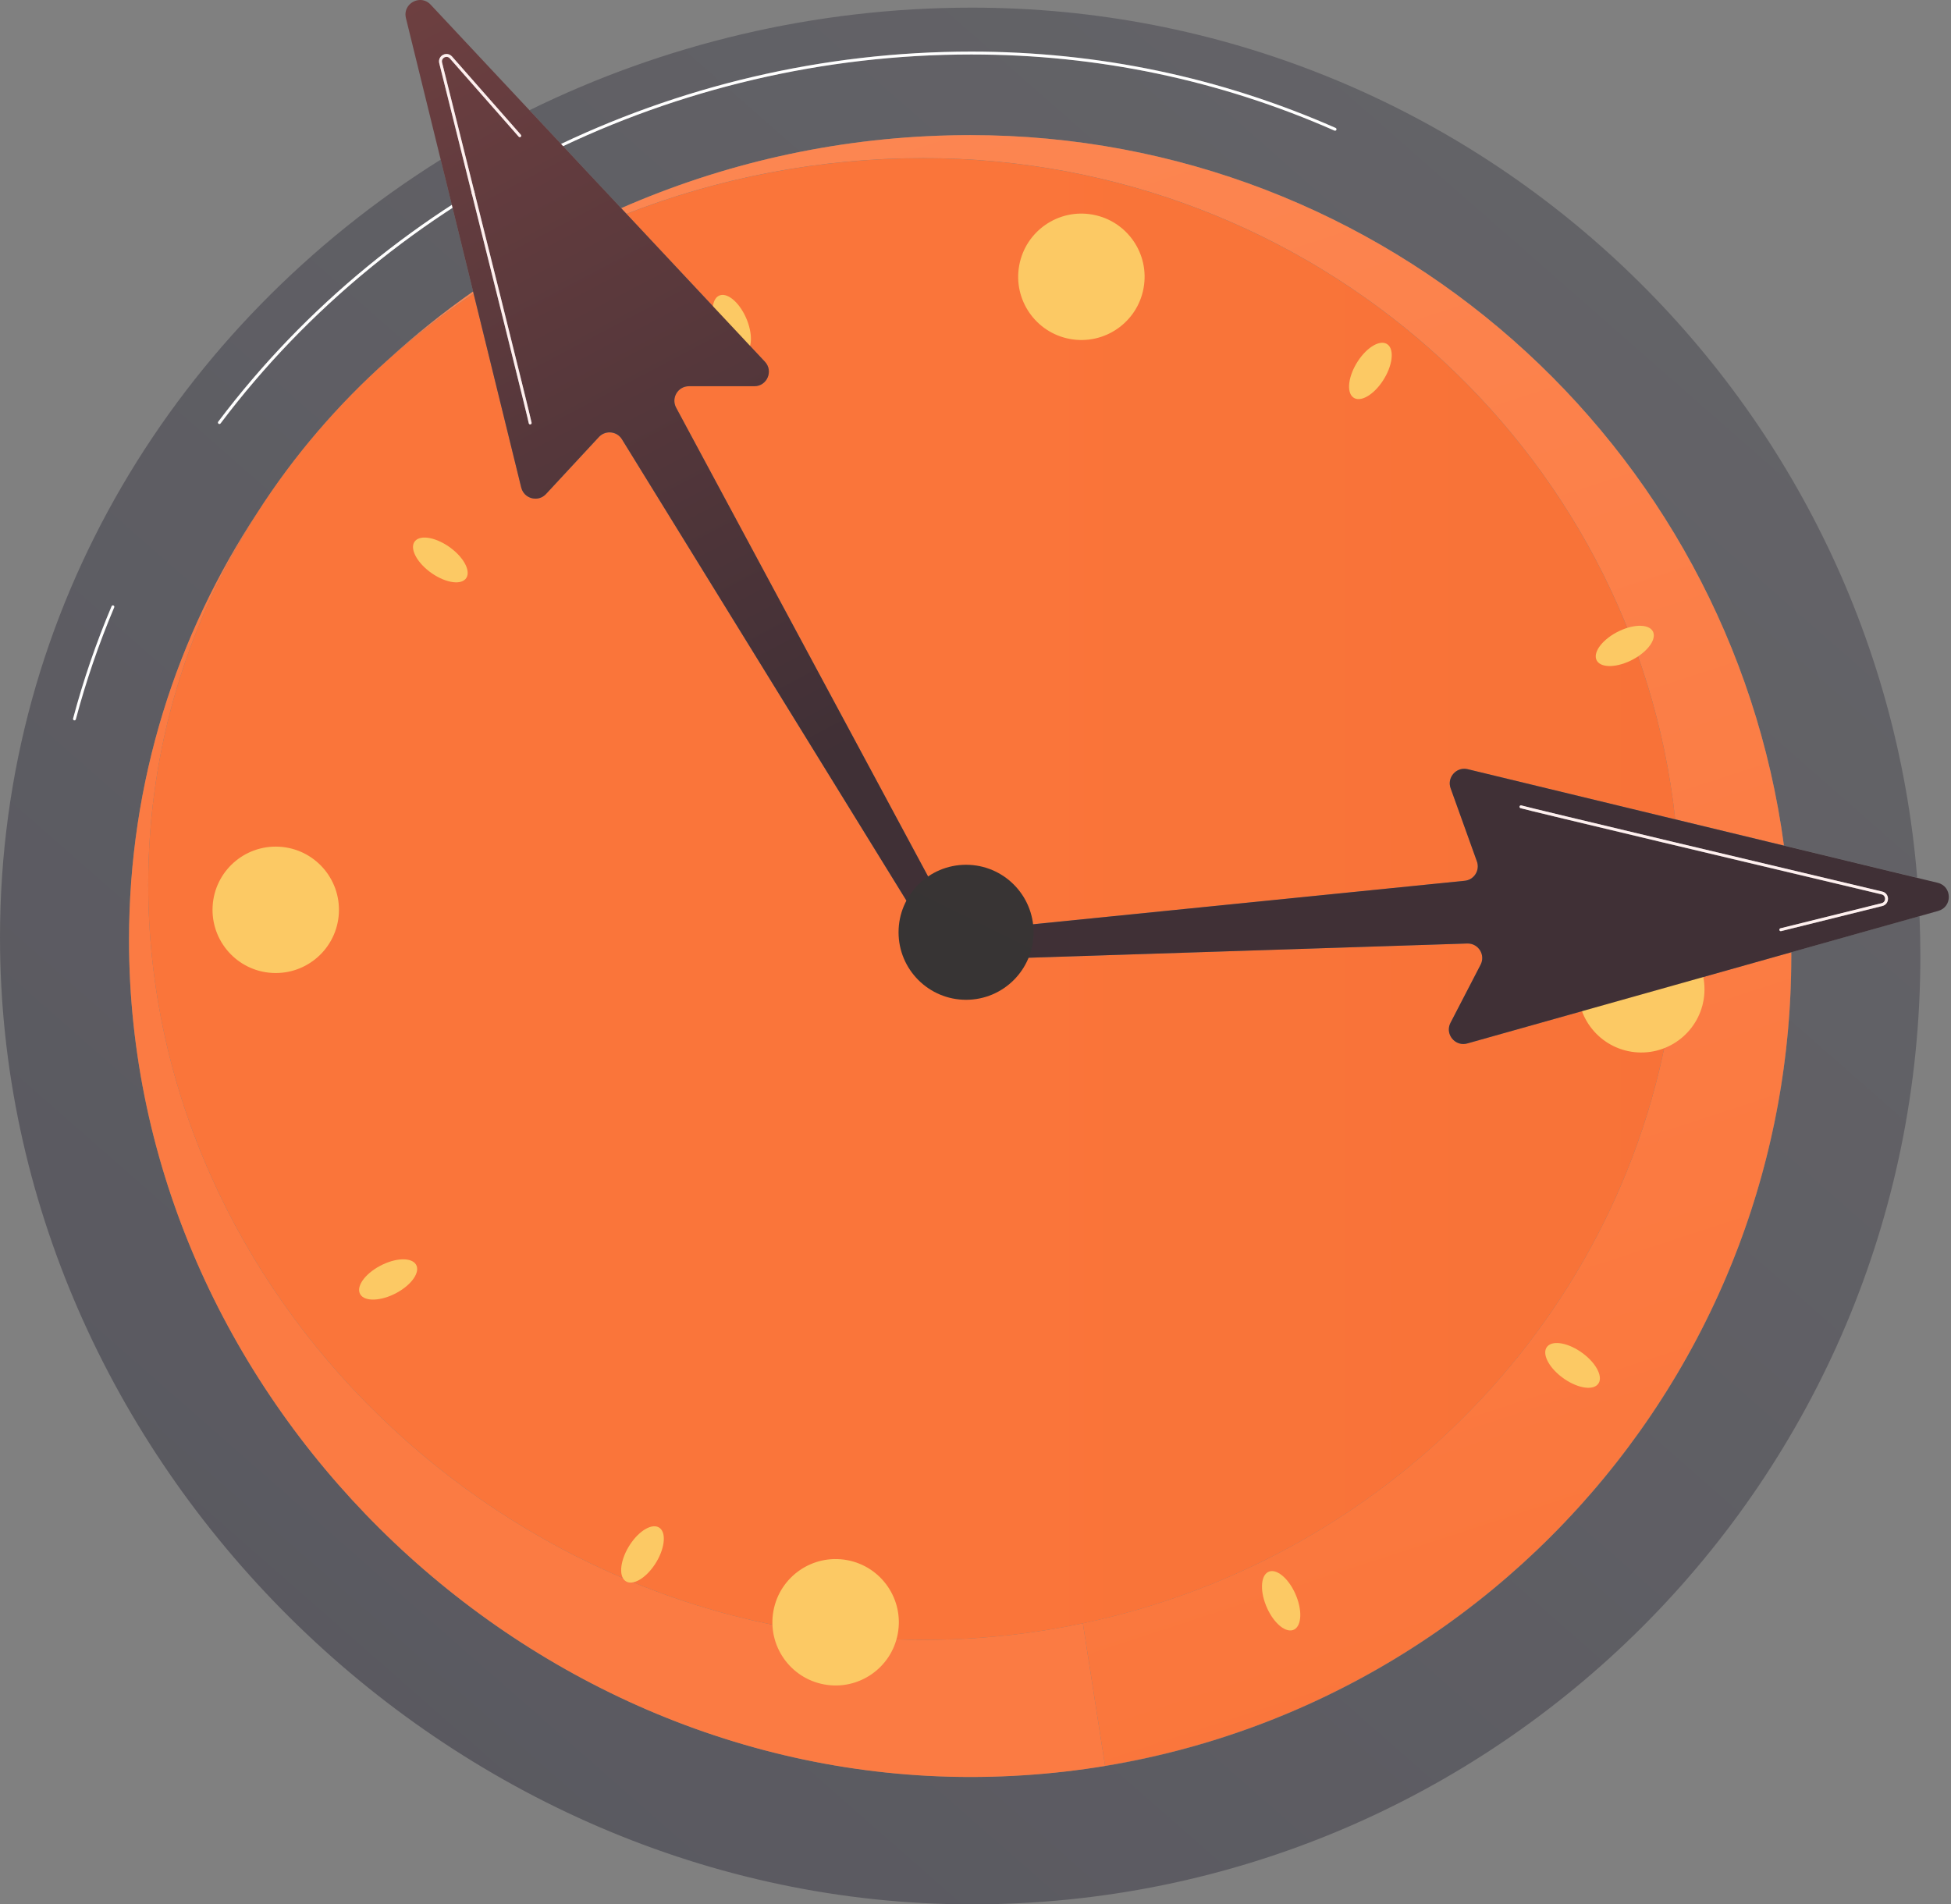 <svg width="84" height="82" viewBox="0 0 84 82" fill="none" xmlns="http://www.w3.org/2000/svg">
<rect x="0" y="0" width="84" height="82" fill="#808080" stroke="none"/>
<path d="M41.845 82C19.293 82 0 62.919 0 40.366C0 26.152 7.662 13.953 18.975 6.873L19.453 8.82C15.603 11.314 12.185 14.459 9.397 18.155C9.377 18.183 9.382 18.221 9.409 18.243C9.42 18.251 9.433 18.255 9.447 18.255C9.465 18.255 9.484 18.246 9.496 18.23C12.267 14.556 15.661 11.43 19.484 8.947L20.369 12.551C19.085 13.452 17.866 14.429 16.715 15.482C14.546 17.417 12.649 19.626 11.092 22.057C7.6 27.352 5.556 33.645 5.556 40.473C5.556 59.995 22.256 76.512 41.778 76.512C61.299 76.512 77.125 60.687 77.125 41.165C77.125 41.11 77.125 41.054 77.124 41L82.645 39.446C82.668 40.015 82.681 40.59 82.681 41.165C82.681 63.718 64.398 82 41.845 82ZM82.544 37.795L76.808 36.409C74.485 19.136 59.686 5.817 41.778 5.817C41.768 5.817 41.757 5.817 41.748 5.817C41.744 5.817 41.74 5.817 41.736 5.817C41.73 5.817 41.724 5.817 41.717 5.817C41.714 5.817 41.71 5.817 41.706 5.817C41.7 5.817 41.694 5.817 41.688 5.817C41.683 5.817 41.68 5.817 41.675 5.817C41.67 5.817 41.663 5.817 41.658 5.817C41.653 5.817 41.649 5.817 41.645 5.817C41.639 5.817 41.635 5.817 41.629 5.817C41.624 5.817 41.619 5.817 41.614 5.817C41.609 5.817 41.604 5.817 41.599 5.818C41.594 5.818 41.59 5.818 41.584 5.818C41.579 5.818 41.574 5.818 41.569 5.818C41.565 5.818 41.559 5.818 41.555 5.818C41.549 5.818 41.544 5.818 41.539 5.818C41.534 5.818 41.53 5.818 41.525 5.818C41.521 5.818 41.513 5.818 41.509 5.818C41.504 5.818 41.499 5.818 41.495 5.818C41.489 5.818 41.484 5.818 41.478 5.819C41.475 5.819 41.469 5.819 41.465 5.819C41.46 5.819 41.454 5.819 41.448 5.819C41.443 5.819 41.44 5.819 41.436 5.819C41.416 5.819 41.396 5.819 41.376 5.819C41.373 5.819 41.37 5.819 41.367 5.819C41.359 5.82 41.354 5.82 41.346 5.82C41.343 5.82 41.338 5.82 41.335 5.82C41.329 5.82 41.323 5.82 41.317 5.82C41.313 5.82 41.309 5.82 41.305 5.82C41.298 5.821 41.293 5.821 41.285 5.821C41.282 5.821 41.279 5.821 41.276 5.821C41.269 5.821 41.264 5.821 41.256 5.821C41.253 5.821 41.248 5.821 41.245 5.822C41.238 5.822 41.233 5.822 41.226 5.822C41.222 5.822 41.219 5.822 41.216 5.822C41.208 5.822 41.203 5.822 41.195 5.822C41.193 5.822 41.189 5.822 41.185 5.822C41.179 5.822 41.171 5.822 41.164 5.822C41.162 5.822 41.159 5.822 41.156 5.822C41.148 5.823 41.142 5.823 41.134 5.823C41.131 5.823 41.129 5.823 41.126 5.823C41.116 5.823 41.11 5.823 41.101 5.824C41.1 5.824 41.097 5.824 41.097 5.824C41.045 5.825 40.994 5.825 40.943 5.827C40.932 5.827 40.923 5.827 40.912 5.827H40.912C40.902 5.827 40.892 5.828 40.882 5.828C40.881 5.828 40.88 5.828 40.88 5.828C40.871 5.828 40.861 5.829 40.851 5.829H40.85C35.871 5.951 31.092 7.056 26.745 8.963L24.244 6.292C29.654 3.733 35.661 2.345 41.821 2.345C47.26 2.345 52.52 3.447 57.456 5.621C57.464 5.625 57.472 5.627 57.48 5.627C57.504 5.627 57.527 5.613 57.537 5.59C57.551 5.558 57.537 5.522 57.505 5.507C52.554 3.327 47.276 2.22 41.821 2.22C35.628 2.22 29.591 3.619 24.155 6.197L22.797 4.746C28.559 1.915 35.055 0.329 41.845 0.329C63.264 0.329 80.83 16.818 82.544 37.795Z" fill="url(#paint0_linear_535_16379)"/>
<path d="M3.206 31.018C3.201 31.018 3.195 31.017 3.19 31.016C3.157 31.007 3.137 30.973 3.146 30.94C3.583 29.299 4.14 27.671 4.804 26.104C4.817 26.072 4.854 26.057 4.885 26.071C4.917 26.084 4.932 26.12 4.918 26.152C4.257 27.715 3.701 29.336 3.266 30.971C3.259 30.999 3.233 31.018 3.206 31.018Z" fill="white"/>
<path d="M9.446 18.257C9.433 18.257 9.42 18.253 9.409 18.244C9.381 18.224 9.376 18.185 9.397 18.157C16.921 8.179 29.042 2.222 41.821 2.222C47.276 2.222 52.553 3.329 57.505 5.509C57.536 5.523 57.55 5.56 57.537 5.591C57.523 5.623 57.486 5.637 57.455 5.623C52.519 3.449 47.259 2.346 41.821 2.346C29.081 2.346 16.997 8.285 9.496 18.232C9.484 18.248 9.465 18.257 9.446 18.257Z" fill="white"/>
<path d="M41.777 76.515C22.255 76.515 5.555 59.998 5.555 40.476C5.555 33.647 7.599 27.354 11.092 22.06C8.112 26.712 6.381 32.176 6.381 38.086C6.381 55.704 21.766 70.61 39.75 70.61C42.108 70.61 44.407 70.365 46.622 69.898L47.578 76.038C64.34 73.27 77.124 58.713 77.124 41.167C77.124 41.112 77.124 41.057 77.124 41.002C77.124 41.057 77.124 41.112 77.124 41.167C77.124 60.689 61.298 76.515 41.777 76.515ZM76.807 36.411C74.483 19.139 59.685 5.82 41.777 5.82C59.685 5.82 74.484 19.139 76.807 36.411ZM16.715 15.485C17.865 14.432 19.085 13.454 20.369 12.553L20.369 12.555C19.133 13.422 17.956 14.363 16.843 15.371C16.8 15.409 16.757 15.447 16.715 15.485ZM26.745 8.967L26.745 8.966C31.091 7.059 35.87 5.953 40.849 5.831C35.87 5.953 31.091 7.059 26.745 8.967ZM40.851 5.831C40.86 5.831 40.87 5.831 40.879 5.83C40.87 5.831 40.86 5.831 40.851 5.831ZM40.881 5.83C40.891 5.83 40.901 5.83 40.911 5.83C40.901 5.83 40.892 5.83 40.881 5.83ZM40.912 5.83C40.923 5.83 40.931 5.83 40.942 5.83C40.932 5.83 40.922 5.83 40.912 5.83ZM40.942 5.83C40.993 5.828 41.045 5.827 41.096 5.826C41.045 5.827 40.993 5.828 40.942 5.83ZM41.1 5.826C41.11 5.825 41.116 5.825 41.126 5.825C41.117 5.825 41.108 5.826 41.1 5.826ZM41.133 5.825C41.141 5.825 41.147 5.825 41.155 5.825C41.148 5.825 41.141 5.825 41.133 5.825ZM41.164 5.825C41.171 5.825 41.178 5.825 41.185 5.825C41.178 5.825 41.171 5.825 41.164 5.825ZM41.195 5.825C41.202 5.824 41.208 5.824 41.215 5.824C41.209 5.824 41.202 5.824 41.195 5.825ZM41.225 5.824C41.232 5.824 41.238 5.824 41.245 5.824C41.238 5.824 41.231 5.824 41.225 5.824ZM41.256 5.823C41.263 5.823 41.268 5.823 41.275 5.823C41.268 5.823 41.263 5.823 41.256 5.823ZM41.285 5.823C41.292 5.823 41.297 5.823 41.305 5.823C41.298 5.823 41.292 5.823 41.285 5.823ZM41.317 5.823C41.322 5.823 41.328 5.823 41.334 5.823C41.328 5.823 41.322 5.823 41.317 5.823ZM41.346 5.823C41.353 5.823 41.359 5.823 41.366 5.822C41.359 5.823 41.353 5.823 41.346 5.823ZM41.376 5.822C41.395 5.822 41.416 5.821 41.435 5.821C41.416 5.821 41.395 5.822 41.376 5.822ZM41.447 5.821C41.453 5.821 41.459 5.821 41.465 5.821C41.459 5.821 41.453 5.821 41.447 5.821ZM41.478 5.821C41.483 5.821 41.489 5.821 41.494 5.821C41.489 5.821 41.483 5.821 41.478 5.821ZM41.508 5.821C41.513 5.821 41.52 5.821 41.524 5.821C41.519 5.821 41.514 5.821 41.508 5.821ZM41.538 5.821C41.544 5.821 41.548 5.821 41.554 5.821C41.549 5.821 41.543 5.821 41.538 5.821ZM41.568 5.821C41.573 5.821 41.579 5.821 41.584 5.821C41.579 5.821 41.573 5.821 41.568 5.821ZM41.599 5.821C41.603 5.82 41.608 5.82 41.613 5.82C41.608 5.82 41.604 5.82 41.599 5.821ZM41.628 5.82C41.634 5.82 41.638 5.82 41.644 5.82C41.639 5.82 41.633 5.82 41.628 5.82ZM41.658 5.82C41.663 5.82 41.669 5.82 41.674 5.82C41.668 5.82 41.663 5.82 41.658 5.82ZM41.687 5.82C41.694 5.82 41.699 5.82 41.705 5.82C41.699 5.82 41.693 5.82 41.687 5.82ZM41.717 5.82C41.723 5.82 41.73 5.82 41.736 5.82C41.73 5.82 41.723 5.82 41.717 5.82ZM41.747 5.82C41.757 5.82 41.767 5.82 41.777 5.82C41.767 5.82 41.757 5.82 41.747 5.82Z" fill="url(#paint1_linear_535_16379)"/>
<path d="M47.578 76.036L46.622 69.897C60.103 67.06 70.485 56.047 72.096 42.416L77.123 41.001C77.124 41.055 77.124 41.111 77.124 41.166C77.124 58.711 64.339 73.268 47.578 76.036ZM76.807 36.409L72.127 35.278C70.379 19.274 56.551 6.808 39.75 6.808C35.263 6.808 30.938 7.658 26.973 9.208L26.745 8.965C31.091 7.058 35.87 5.952 40.849 5.83H40.851C40.86 5.83 40.87 5.829 40.88 5.829C40.88 5.829 40.88 5.829 40.881 5.829C40.892 5.829 40.901 5.828 40.911 5.828H40.912C40.922 5.828 40.932 5.828 40.942 5.828H40.943C40.994 5.826 41.044 5.825 41.096 5.824C41.097 5.824 41.098 5.824 41.1 5.824C41.109 5.824 41.117 5.824 41.125 5.824C41.128 5.824 41.13 5.823 41.133 5.823C41.141 5.823 41.148 5.823 41.156 5.823C41.158 5.823 41.161 5.823 41.163 5.823C41.171 5.823 41.178 5.823 41.185 5.823C41.188 5.823 41.192 5.823 41.194 5.823C41.202 5.823 41.208 5.823 41.215 5.823C41.219 5.823 41.221 5.823 41.225 5.822C41.231 5.822 41.239 5.822 41.245 5.822C41.248 5.822 41.253 5.822 41.255 5.822C41.263 5.822 41.269 5.822 41.276 5.821C41.278 5.821 41.282 5.821 41.285 5.821C41.291 5.821 41.298 5.821 41.304 5.821C41.308 5.821 41.312 5.821 41.316 5.821C41.322 5.821 41.329 5.821 41.334 5.821C41.338 5.821 41.342 5.821 41.345 5.821C41.353 5.821 41.359 5.821 41.366 5.821C41.369 5.821 41.372 5.821 41.376 5.821C41.395 5.821 41.416 5.82 41.435 5.82C41.439 5.819 41.442 5.819 41.447 5.819C41.453 5.819 41.459 5.819 41.465 5.819C41.468 5.819 41.474 5.819 41.477 5.819C41.484 5.819 41.489 5.819 41.495 5.819C41.499 5.819 41.503 5.819 41.508 5.819C41.514 5.819 41.519 5.819 41.525 5.819C41.529 5.819 41.533 5.819 41.538 5.819C41.543 5.819 41.549 5.819 41.554 5.819C41.558 5.819 41.564 5.819 41.568 5.819C41.574 5.819 41.578 5.819 41.584 5.819C41.589 5.819 41.593 5.819 41.599 5.819C41.603 5.819 41.608 5.819 41.614 5.819C41.618 5.819 41.623 5.819 41.628 5.819C41.633 5.819 41.639 5.819 41.644 5.819C41.649 5.819 41.653 5.819 41.657 5.819C41.664 5.819 41.668 5.819 41.674 5.819C41.679 5.819 41.683 5.819 41.687 5.819C41.693 5.819 41.7 5.819 41.705 5.819C41.709 5.819 41.713 5.819 41.717 5.819C41.724 5.818 41.729 5.818 41.736 5.818C41.74 5.818 41.743 5.818 41.747 5.818C41.757 5.818 41.767 5.818 41.777 5.818C59.685 5.818 74.483 19.137 76.807 36.409ZM16.843 15.369C17.956 14.361 19.133 13.42 20.369 12.553L20.39 12.639C19.143 13.472 17.957 14.385 16.843 15.369Z" fill="url(#paint2_linear_535_16379)"/>
<path d="M39.75 70.611C21.766 70.611 6.381 55.705 6.381 38.087C6.381 32.177 8.112 26.713 11.092 22.06C12.648 19.63 14.545 17.421 16.715 15.485C16.757 15.447 16.8 15.41 16.843 15.372C17.957 14.388 19.143 13.475 20.39 12.641L22.442 20.997C22.517 21.299 22.781 21.474 23.053 21.474C23.216 21.474 23.381 21.41 23.509 21.273L25.785 18.819C25.91 18.684 26.077 18.619 26.243 18.619C26.45 18.619 26.656 18.721 26.776 18.916L39.591 39.698C39.708 39.89 39.913 39.996 40.124 39.996C40.231 39.996 40.34 39.968 40.439 39.91C40.73 39.74 40.834 39.37 40.674 39.074L29.11 17.554C28.886 17.138 29.188 16.632 29.661 16.632H32.477C33.025 16.632 33.308 15.979 32.934 15.579L26.973 9.211C30.937 7.661 35.263 6.811 39.75 6.811C56.551 6.811 70.38 19.277 72.127 35.281L63.192 33.121C63.141 33.109 63.09 33.103 63.041 33.103C62.626 33.103 62.306 33.522 62.456 33.941L63.588 37.091C63.728 37.48 63.458 37.896 63.045 37.927L41.761 40.071C41.422 40.096 41.165 40.387 41.183 40.727C41.2 41.06 41.475 41.32 41.808 41.32C41.811 41.32 41.814 41.32 41.817 41.32L63.182 40.626C63.185 40.626 63.188 40.626 63.192 40.626C63.659 40.626 63.962 41.122 63.746 41.539L62.451 44.039C62.228 44.47 62.557 44.954 63.002 44.954C63.059 44.954 63.117 44.946 63.176 44.929L72.095 42.418C70.485 56.05 60.103 67.062 46.622 69.9C44.407 70.366 42.108 70.611 39.75 70.611Z" fill="url(#paint3_linear_535_16379)"/>
<path d="M14.589 39.334C14.501 40.835 13.214 41.98 11.713 41.893C10.213 41.806 9.068 40.518 9.155 39.018C9.242 37.517 10.529 36.372 12.03 36.459C13.53 36.546 14.676 37.833 14.589 39.334Z" fill="#FCC964"/>
<path d="M73.382 42.756C73.294 44.256 72.007 45.402 70.507 45.315C69.006 45.227 67.86 43.94 67.948 42.44C68.035 40.939 69.322 39.793 70.823 39.881C72.324 39.968 73.469 41.255 73.382 42.756Z" fill="#FCC964"/>
<path d="M36.467 67.176C37.945 67.446 38.925 68.864 38.655 70.342C38.384 71.821 36.967 72.8 35.488 72.53C34.01 72.26 33.03 70.843 33.3 69.365C33.57 67.886 34.988 66.906 36.467 67.176Z" fill="#FCC964"/>
<path d="M47.048 9.242C48.527 9.511 49.507 10.929 49.236 12.407C48.967 13.886 47.549 14.866 46.07 14.596C44.592 14.326 43.612 12.908 43.882 11.43C44.152 9.951 45.57 8.971 47.048 9.242Z" fill="#FCC964"/>
<path d="M55.814 68.731C56.091 69.429 56.022 70.082 55.66 70.191C55.298 70.299 54.781 69.821 54.504 69.123C54.228 68.426 54.297 67.772 54.659 67.664C55.02 67.556 55.538 68.034 55.814 68.731Z" fill="#FCC964"/>
<path d="M32.161 13.78C32.438 14.478 32.369 15.131 32.007 15.239C31.645 15.348 31.128 14.87 30.851 14.172C30.575 13.475 30.644 12.821 31.006 12.713C31.367 12.605 31.885 13.083 32.161 13.78Z" fill="#FCC964"/>
<path d="M68.165 58.285C68.763 58.738 69.043 59.332 68.79 59.612C68.537 59.893 67.847 59.753 67.248 59.3C66.65 58.848 66.369 58.253 66.623 57.973C66.876 57.693 67.566 57.832 68.165 58.285Z" fill="#FCC964"/>
<path d="M19.418 23.604C20.016 24.056 20.297 24.65 20.043 24.931C19.79 25.211 19.1 25.071 18.501 24.619C17.902 24.166 17.622 23.572 17.875 23.291C18.129 23.011 18.819 23.151 19.418 23.604Z" fill="#FCC964"/>
<path d="M69.715 27.172C70.392 26.849 71.049 26.874 71.182 27.227C71.314 27.581 70.871 28.13 70.193 28.453C69.516 28.775 68.859 28.75 68.728 28.396C68.595 28.043 69.037 27.494 69.715 27.172Z" fill="#FCC964"/>
<path d="M16.472 54.452C17.149 54.129 17.806 54.154 17.938 54.508C18.07 54.862 17.628 55.41 16.951 55.733C16.273 56.055 15.616 56.03 15.484 55.676C15.352 55.322 15.794 54.774 16.472 54.452Z" fill="#FCC964"/>
<path d="M58.465 15.549C58.877 14.921 59.451 14.601 59.748 14.836C60.044 15.069 59.951 15.767 59.539 16.395C59.128 17.023 58.554 17.342 58.257 17.108C57.96 16.874 58.054 16.176 58.465 15.549Z" fill="#FCC964"/>
<path d="M27.125 66.508C27.537 65.881 28.111 65.562 28.408 65.796C28.704 66.029 28.611 66.727 28.2 67.355C27.788 67.983 27.213 68.302 26.917 68.068C26.62 67.835 26.714 67.136 27.125 66.508Z" fill="#FCC964"/>
<path d="M40.124 39.993C39.914 39.993 39.709 39.888 39.591 39.696L26.777 18.914C26.657 18.718 26.451 18.617 26.244 18.617C26.078 18.617 25.91 18.682 25.785 18.817L23.509 21.271C23.382 21.408 23.216 21.471 23.053 21.471C22.782 21.471 22.517 21.297 22.442 20.995L20.39 12.639L20.369 12.553L20.369 12.551L19.484 8.948L19.453 8.82L18.974 6.875L17.477 0.778C17.369 0.339 17.721 0 18.092 0C18.249 0 18.411 0.061 18.542 0.201L22.797 4.747L24.155 6.197L24.244 6.293L26.745 8.964L26.746 8.966L26.973 9.208L32.934 15.576C33.308 15.976 33.025 16.63 32.477 16.63H29.662C29.189 16.63 28.886 17.135 29.11 17.552L40.675 39.071C40.834 39.368 40.73 39.737 40.44 39.907C40.34 39.966 40.232 39.993 40.124 39.993ZM19.224 2.324C19.173 2.324 19.122 2.337 19.073 2.362C18.941 2.432 18.876 2.577 18.912 2.722C21.304 12.28 22.744 18.075 22.765 18.222C22.769 18.253 22.796 18.276 22.826 18.276L22.835 18.275C22.869 18.27 22.892 18.239 22.888 18.206C22.861 18.009 20.461 8.401 19.033 2.692C19.005 2.582 19.068 2.505 19.131 2.472C19.158 2.458 19.191 2.449 19.225 2.449C19.273 2.449 19.326 2.466 19.369 2.516L22.333 5.886C22.345 5.9 22.362 5.907 22.38 5.907C22.394 5.907 22.409 5.902 22.42 5.891C22.446 5.869 22.449 5.83 22.426 5.804L19.462 2.434C19.399 2.362 19.313 2.324 19.224 2.324Z" fill="url(#paint4_linear_535_16379)"/>
<path d="M22.827 18.275C22.796 18.275 22.77 18.253 22.765 18.222C22.744 18.075 21.304 12.28 18.912 2.722C18.876 2.576 18.941 2.432 19.073 2.362C19.122 2.336 19.173 2.324 19.224 2.324C19.313 2.324 19.399 2.362 19.463 2.434L22.426 5.804C22.449 5.83 22.446 5.869 22.421 5.892C22.409 5.902 22.394 5.907 22.38 5.907C22.363 5.907 22.345 5.9 22.333 5.886L19.369 2.516C19.326 2.467 19.274 2.449 19.226 2.449C19.191 2.449 19.158 2.458 19.131 2.472C19.069 2.505 19.006 2.582 19.033 2.692C20.462 8.401 22.862 18.009 22.888 18.205C22.893 18.239 22.869 18.27 22.835 18.275L22.827 18.275Z" fill="url(#paint5_linear_535_16379)"/>
<path d="M63.003 44.954C62.558 44.954 62.228 44.471 62.452 44.039L63.747 41.539C63.964 41.122 63.659 40.626 63.192 40.626C63.189 40.626 63.185 40.626 63.182 40.626L41.818 41.32C41.815 41.32 41.812 41.32 41.809 41.32C41.476 41.32 41.201 41.06 41.184 40.727C41.166 40.387 41.423 40.096 41.762 40.071L63.046 37.927C63.459 37.896 63.728 37.481 63.588 37.092L62.456 33.941C62.306 33.522 62.627 33.103 63.042 33.103C63.091 33.103 63.142 33.109 63.193 33.121L72.128 35.281L76.808 36.412L82.544 37.799L83.427 38.012C84.054 38.164 84.07 39.048 83.45 39.223L82.645 39.449L77.124 41.003L72.097 42.419L63.177 44.929C63.117 44.946 63.059 44.954 63.003 44.954ZM65.486 34.68C65.46 34.68 65.436 34.696 65.427 34.721C65.416 34.753 65.432 34.788 65.464 34.8C65.661 34.87 76.403 37.42 81.012 38.513C81.123 38.539 81.162 38.631 81.163 38.702C81.163 38.772 81.124 38.865 81.014 38.893L76.658 39.974C76.625 39.982 76.604 40.016 76.613 40.049C76.62 40.078 76.645 40.096 76.673 40.096C76.678 40.096 76.683 40.096 76.688 40.094L81.044 39.014C81.19 38.977 81.287 38.851 81.287 38.701C81.286 38.551 81.187 38.427 81.042 38.392C77.45 37.541 65.717 34.756 65.506 34.683C65.499 34.681 65.492 34.68 65.486 34.68Z" fill="url(#paint6_linear_535_16379)"/>
<path d="M76.672 40.094C76.644 40.094 76.619 40.075 76.612 40.047C76.604 40.013 76.624 39.98 76.657 39.971L81.013 38.89C81.124 38.863 81.162 38.77 81.162 38.699C81.162 38.628 81.122 38.536 81.012 38.51C76.403 37.417 65.66 34.867 65.464 34.797C65.431 34.786 65.415 34.751 65.427 34.718C65.435 34.693 65.46 34.677 65.485 34.677C65.492 34.677 65.499 34.678 65.506 34.681C65.716 34.754 77.449 37.538 81.041 38.39C81.187 38.424 81.286 38.548 81.287 38.698C81.287 38.849 81.19 38.975 81.043 39.011L76.688 40.092C76.683 40.093 76.677 40.094 76.672 40.094Z" fill="url(#paint7_linear_535_16379)"/>
<path d="M44.5 40.143C44.5 41.748 43.199 43.05 41.594 43.05C39.989 43.05 38.687 41.748 38.687 40.143C38.687 38.538 39.989 37.236 41.594 37.236C43.199 37.236 44.5 38.538 44.5 40.143Z" fill="url(#paint8_linear_535_16379)"/>
<defs>
<linearGradient id="paint0_linear_535_16379" x1="173.46" y1="-85.361" x2="-38.562" y2="156.31" gradientUnits="userSpaceOnUse">
<stop stop-color="#737373"/>
<stop offset="1" stop-color="#4F4E58"/>
</linearGradient>
<linearGradient id="paint1_linear_535_16379" x1="129.485" y1="-163.535" x2="103.724" y2="27.562" gradientUnits="userSpaceOnUse">
<stop stop-color="#F26B31"/>
<stop offset="1" stop-color="#FB7B43"/>
</linearGradient>
<linearGradient id="paint2_linear_535_16379" x1="148.417" y1="50.026" x2="100.175" y2="-97.512" gradientUnits="userSpaceOnUse">
<stop stop-color="#FA753A"/>
<stop offset="1" stop-color="#FF9769"/>
</linearGradient>
<linearGradient id="paint3_linear_535_16379" x1="40.079" y1="-13.91" x2="158.879" y2="-13.91" gradientUnits="userSpaceOnUse">
<stop stop-color="#FA753A"/>
<stop offset="1" stop-color="#F26B31"/>
</linearGradient>
<linearGradient id="paint4_linear_535_16379" x1="98.691" y1="-0.493" x2="25.568" y2="-139.264" gradientUnits="userSpaceOnUse">
<stop stop-color="#403036"/>
<stop offset="1" stop-color="#FE7062"/>
</linearGradient>
<linearGradient id="paint5_linear_535_16379" x1="95.7" y1="1.842" x2="24.205" y2="-133.839" gradientUnits="userSpaceOnUse">
<stop stop-color="#FFF0EF"/>
<stop offset="1" stop-color="#FFEBE9"/>
</linearGradient>
<linearGradient id="paint6_linear_535_16379" x1="108.289" y1="-11.578" x2="207.345" y2="-38.763" gradientUnits="userSpaceOnUse">
<stop stop-color="#403036"/>
<stop offset="1" stop-color="#FE7062"/>
</linearGradient>
<linearGradient id="paint7_linear_535_16379" x1="105.133" y1="-9.039" x2="202.018" y2="-35.628" gradientUnits="userSpaceOnUse">
<stop stop-color="#FFF0EF"/>
<stop offset="1" stop-color="#FFEBE9"/>
</linearGradient>
<linearGradient id="paint8_linear_535_16379" x1="74.649" y1="4.488" x2="53.18" y2="48.175" gradientUnits="userSpaceOnUse">
<stop stop-color="#403036"/>
<stop offset="1" stop-color="#373434"/>
</linearGradient>
</defs>
</svg>
